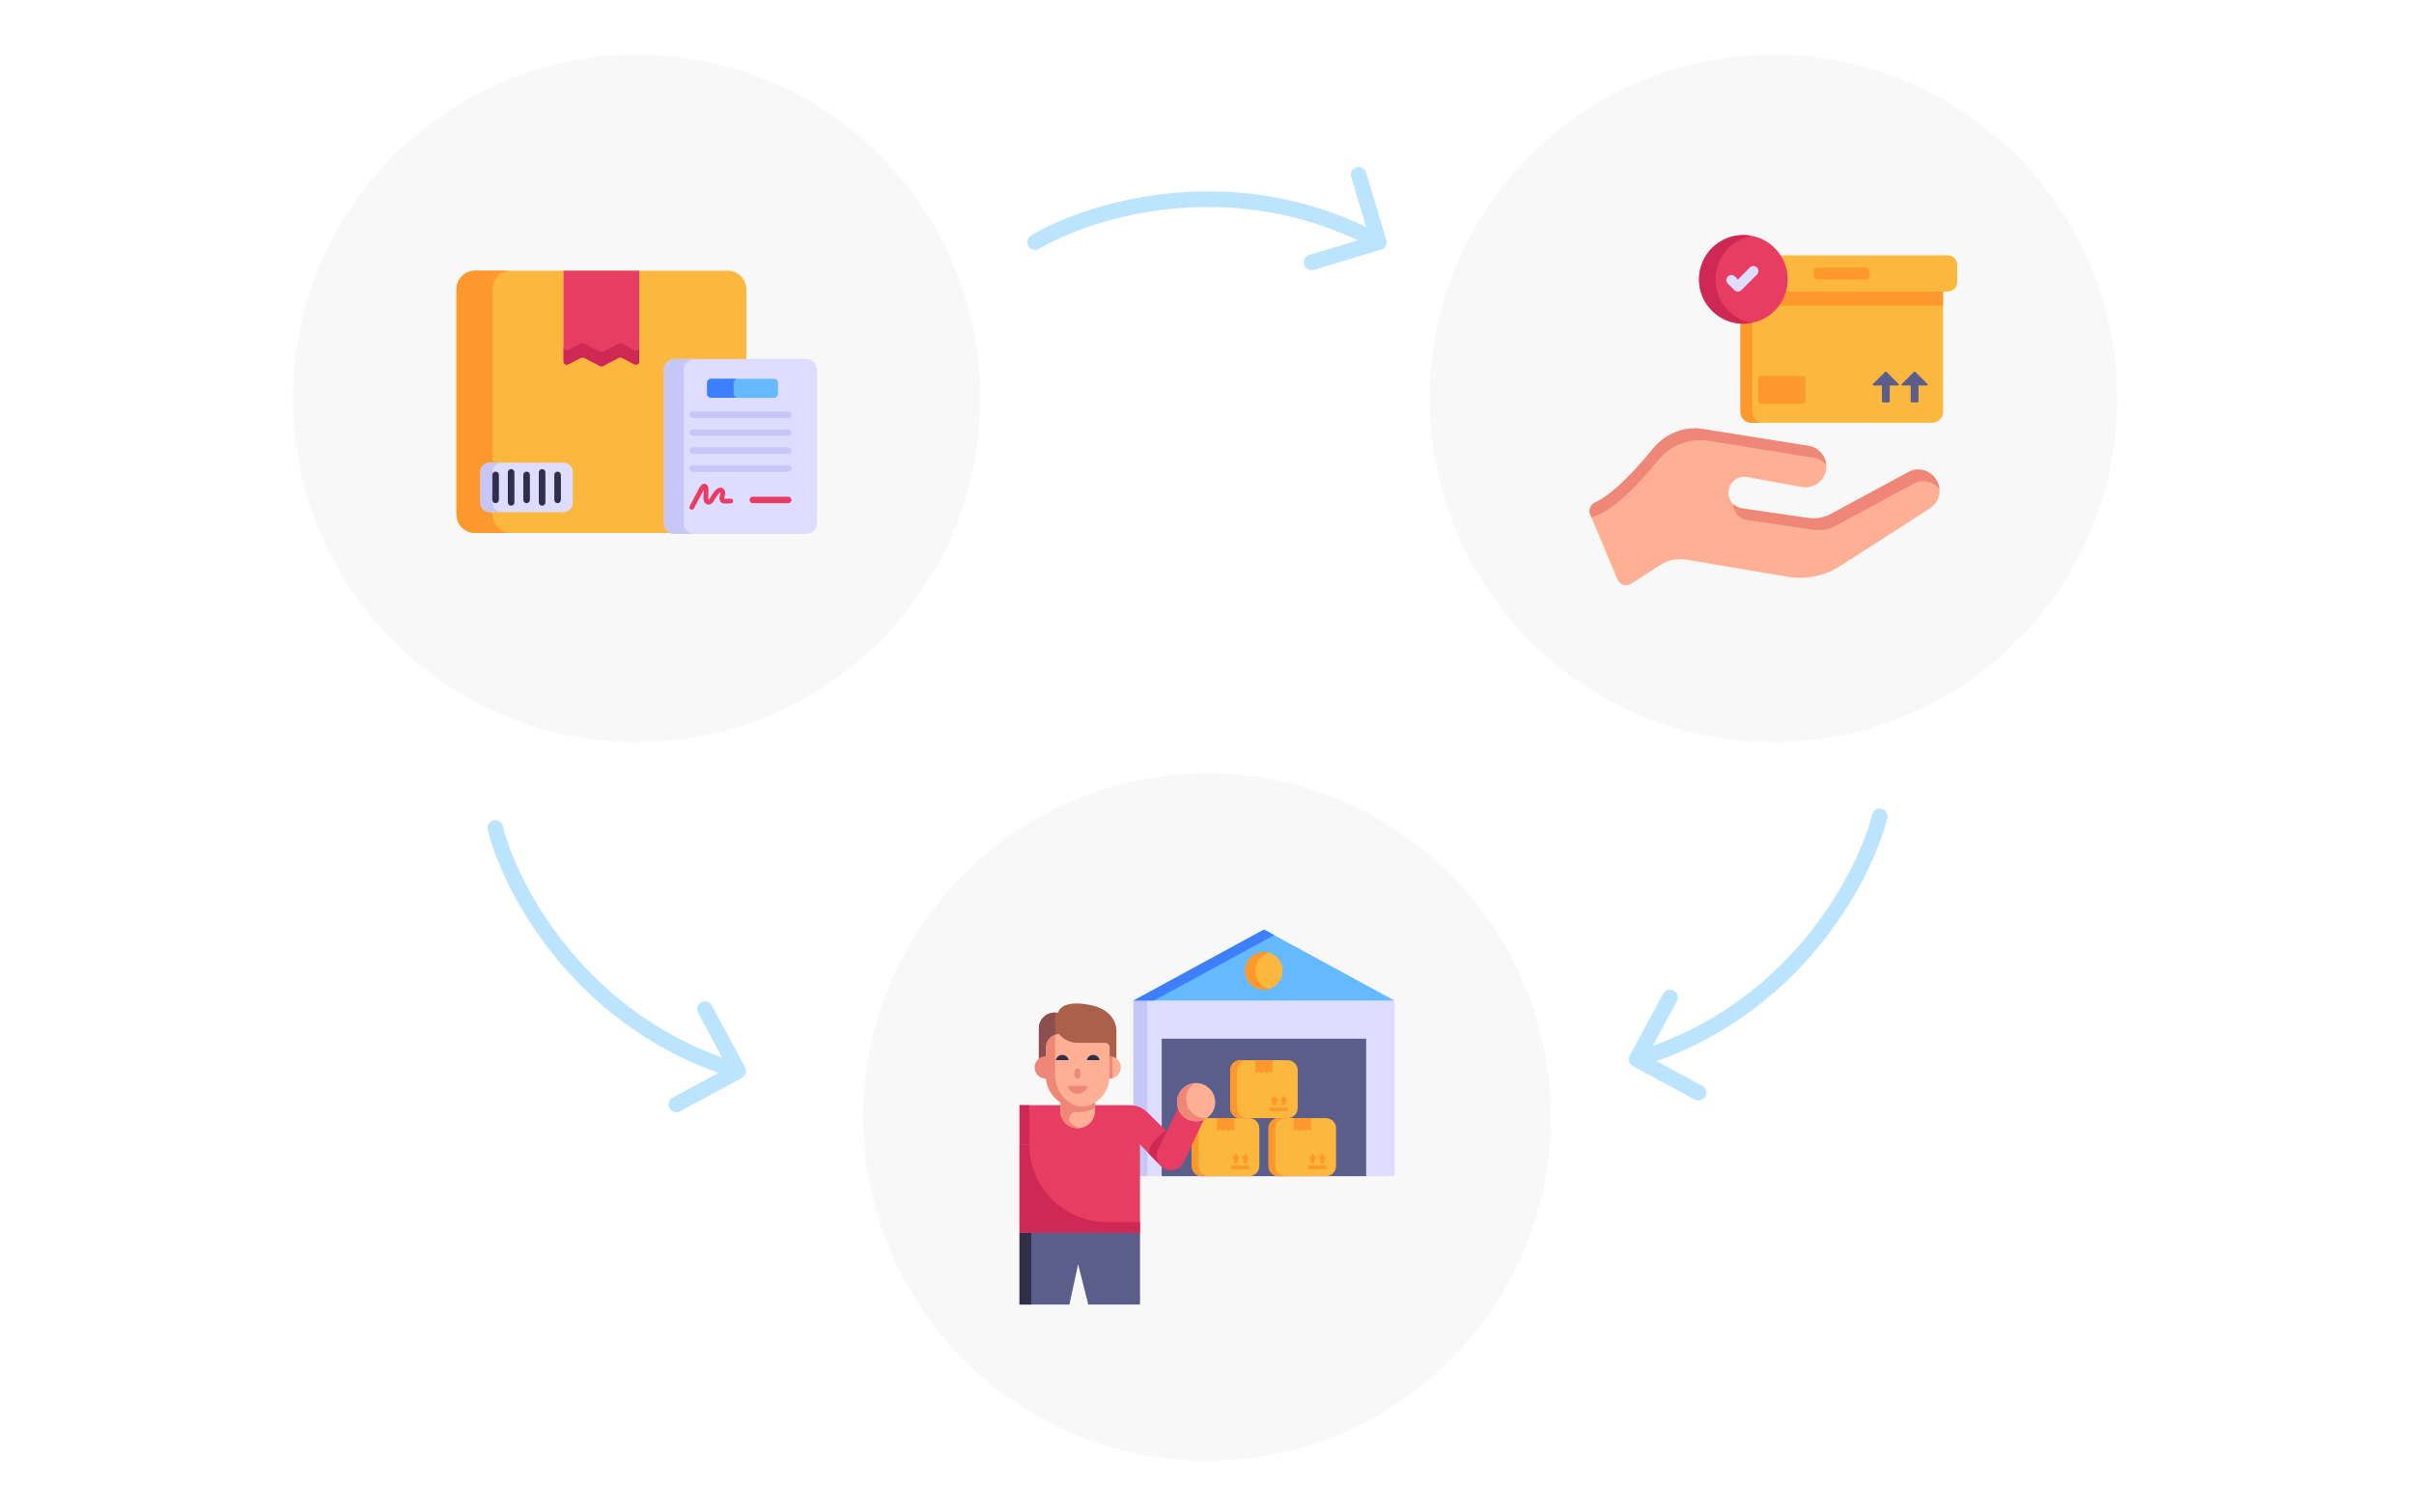 <svg width="618" height="387" viewBox="0 0 618 387" fill="none" xmlns="http://www.w3.org/2000/svg">
<path d="M263.975 60.282C263.027 60.848 262.717 62.076 263.282 63.025C263.848 63.973 265.076 64.284 266.025 63.718L263.975 60.282ZM353.575 63.916C354.633 63.598 355.233 62.483 354.916 61.425L349.741 44.185C349.423 43.127 348.308 42.527 347.25 42.844C346.192 43.162 345.592 44.277 345.91 45.335L350.509 60.659L335.185 65.259C334.127 65.577 333.527 66.692 333.844 67.75C334.162 68.808 335.277 69.408 336.335 69.09L353.575 63.916ZM266.025 63.718C279.53 55.66 315.84 44.269 352.052 63.761L353.948 60.239C316.14 39.887 278.295 51.739 263.975 60.282L266.025 63.718Z" fill="#0A9CFF" fill-opacity="0.27"/>
<path d="M483.164 209.49C483.435 208.419 482.786 207.331 481.715 207.061C480.644 206.79 479.557 207.439 479.286 208.51L483.164 209.49ZM417.239 270.277C416.715 271.25 417.079 272.463 418.052 272.986L433.902 281.518C434.874 282.042 436.087 281.677 436.611 280.705C437.134 279.732 436.77 278.519 435.798 277.996L421.709 270.412L429.293 256.324C429.816 255.351 429.452 254.138 428.48 253.615C427.507 253.091 426.294 253.455 425.771 254.428L417.239 270.277ZM479.286 208.51C475.434 223.758 457.814 257.487 418.425 269.31L419.575 273.141C460.7 260.797 479.08 225.656 483.164 209.49L479.286 208.51Z" fill="#0A9CFF" fill-opacity="0.27"/>
<path d="M124.839 212.49C124.569 211.419 125.217 210.331 126.288 210.061C127.359 209.79 128.447 210.439 128.717 211.51L124.839 212.49ZM190.765 273.277C191.288 274.25 190.924 275.463 189.952 275.986L174.102 284.518C173.129 285.042 171.916 284.677 171.393 283.705C170.869 282.732 171.233 281.519 172.206 280.996L186.295 273.412L178.711 259.324C178.187 258.351 178.551 257.138 179.524 256.615C180.497 256.091 181.709 256.455 182.233 257.428L190.765 273.277ZM128.717 211.51C132.569 226.758 150.189 260.487 189.579 272.31L188.429 276.141C147.303 263.797 128.923 228.656 124.839 212.49L128.717 211.51Z" fill="#0A9CFF" fill-opacity="0.27"/>
<circle cx="309" cy="286" r="88" fill="#F9F8F8"/>
<path d="M290.156 256.186H357V301.13H290.156V256.186Z" fill="#DEDDFF"/>
<path d="M290.16 256.18H293.74V301.12H290.16V256.18Z" fill="#C6C6F7"/>
<path d="M297.406 265.936H349.75V301.13H297.406V265.936Z" fill="#5B5E8B"/>
<path d="M323.577 238L290.155 256.186H357L323.577 238Z" fill="#65B9FF"/>
<path d="M326.2 239.421L295.4 256.181H290.16L323.58 238.001L326.2 239.421Z" fill="#3E7FFF"/>
<path d="M323.578 253.372C326.236 253.372 328.39 251.218 328.39 248.56C328.39 245.903 326.236 243.748 323.578 243.748C320.92 243.748 318.766 245.903 318.766 248.56C318.766 251.218 320.92 253.372 323.578 253.372Z" fill="#FCB73E"/>
<path d="M324.9 253.201C321.849 254.073 318.76 251.773 318.76 248.561C318.76 245.901 320.92 243.741 323.58 243.741C324.04 243.741 324.48 243.801 324.9 243.921C322.86 244.481 321.38 246.361 321.38 248.561C321.38 250.761 322.86 252.641 324.9 253.201Z" fill="#FD982E"/>
<path d="M307.701 301.125H319.807C321.236 301.125 322.395 299.967 322.395 298.538V288.869C322.395 287.439 321.236 286.281 319.807 286.281H307.701C306.272 286.281 305.114 287.439 305.114 288.869V298.538C305.114 299.967 306.272 301.125 307.701 301.125Z" fill="#FCB73E"/>
<path d="M309.446 301.13H307.7C306.275 301.13 305.111 299.966 305.111 298.541V288.872C305.111 287.436 306.275 286.282 307.7 286.282H309.446C308.011 286.282 306.857 287.436 306.857 288.872V298.541C306.857 299.966 308.011 301.13 309.446 301.13Z" fill="#FD982E"/>
<path d="M311.54 286.28V289.579L312.279 289.186L313.016 289.579L313.755 289.186L314.492 289.579L315.231 289.186L315.969 289.579V286.28H311.54Z" fill="#FD982E"/>
<path d="M318 296.709H318.299V297.665C318.299 297.722 318.349 297.768 318.411 297.768H319.216C319.278 297.768 319.328 297.722 319.328 297.665V296.709H319.626C319.715 296.709 319.768 296.618 319.719 296.55L318.906 295.43C318.862 295.369 318.765 295.369 318.721 295.43L317.908 296.55C317.858 296.618 317.911 296.709 318 296.709Z" fill="#FD982E"/>
<path d="M315.608 296.709H315.906V297.665C315.906 297.722 315.956 297.768 316.018 297.768H316.823C316.885 297.768 316.935 297.722 316.935 297.665V296.709H317.234C317.323 296.709 317.376 296.618 317.326 296.55L316.513 295.43C316.469 295.369 316.372 295.369 316.328 295.43L315.515 296.55C315.466 296.618 315.519 296.709 315.608 296.709Z" fill="#FD982E"/>
<path d="M319.765 298.413H315.33C315.268 298.413 315.218 298.463 315.218 298.525V299.228C315.218 299.29 315.268 299.34 315.33 299.34H319.765C319.827 299.34 319.877 299.29 319.877 299.228V298.525C319.877 298.463 319.827 298.413 319.765 298.413Z" fill="#FD982E"/>
<path d="M327.35 301.125H339.456C340.885 301.125 342.044 299.967 342.044 298.538V288.869C342.044 287.439 340.885 286.281 339.456 286.281H327.35C325.921 286.281 324.762 287.439 324.762 288.869V298.538C324.762 299.967 325.921 301.125 327.35 301.125Z" fill="#FCB73E"/>
<path d="M329.095 301.13H327.349C325.924 301.13 324.76 299.966 324.76 298.54V288.872C324.76 287.436 325.924 286.282 327.349 286.282H329.095C327.66 286.282 326.506 287.436 326.506 288.872V298.54C326.506 299.966 327.66 301.13 329.095 301.13Z" fill="#FD982E"/>
<path d="M331.189 286.28V289.579L331.928 289.186L332.665 289.579L333.404 289.186L334.141 289.579L334.88 289.186L335.617 289.579V286.28H331.189Z" fill="#FD982E"/>
<path d="M337.649 296.709H337.948V297.665C337.948 297.722 337.998 297.768 338.059 297.768H338.865C338.926 297.768 338.976 297.722 338.976 297.665V296.709H339.275C339.364 296.709 339.417 296.618 339.368 296.55L338.555 295.43C338.511 295.369 338.414 295.369 338.369 295.43L337.557 296.55C337.507 296.618 337.56 296.709 337.649 296.709Z" fill="#FD982E"/>
<path d="M335.257 296.709H335.555V297.665C335.555 297.722 335.605 297.768 335.667 297.768H336.472C336.534 297.768 336.584 297.722 336.584 297.665V296.709H336.882C336.971 296.709 337.025 296.618 336.975 296.55L336.162 295.43C336.118 295.369 336.021 295.369 335.977 295.43L335.164 296.55C335.114 296.618 335.168 296.709 335.257 296.709Z" fill="#FD982E"/>
<path d="M339.414 298.413H334.979C334.917 298.413 334.867 298.463 334.867 298.525V299.228C334.867 299.29 334.917 299.34 334.979 299.34H339.414C339.476 299.34 339.526 299.29 339.526 299.228V298.525C339.526 298.463 339.476 298.413 339.414 298.413Z" fill="#FD982E"/>
<path d="M317.526 286.282H329.632C331.061 286.282 332.219 285.123 332.219 283.694V274.025C332.219 272.596 331.061 271.437 329.632 271.437H317.526C316.096 271.437 314.938 272.596 314.938 274.025V283.694C314.938 285.123 316.096 286.282 317.526 286.282Z" fill="#FCB73E"/>
<path d="M319.271 286.286H317.525C316.099 286.286 314.936 285.122 314.936 283.697V274.028C314.936 272.593 316.099 271.438 317.525 271.438H319.271C317.835 271.438 316.681 272.593 316.681 274.028V283.697C316.681 285.122 317.835 286.286 319.271 286.286Z" fill="#FD982E"/>
<path d="M321.364 271.436V274.735L322.103 274.342L322.841 274.735L323.58 274.342L324.317 274.735L325.056 274.342L325.793 274.735V271.436L321.364 271.436Z" fill="#FD982E"/>
<path d="M327.825 281.866H328.123V282.821C328.123 282.878 328.173 282.924 328.235 282.924H329.04C329.102 282.924 329.152 282.878 329.152 282.821V281.866H329.451C329.54 281.866 329.593 281.774 329.543 281.706L328.73 280.586C328.686 280.525 328.589 280.525 328.545 280.586L327.732 281.706C327.683 281.774 327.736 281.866 327.825 281.866Z" fill="#FD982E"/>
<path d="M325.432 281.866H325.731V282.821C325.731 282.878 325.781 282.924 325.842 282.924H326.648C326.709 282.924 326.759 282.878 326.759 282.821V281.866H327.058C327.147 281.866 327.2 281.774 327.151 281.706L326.338 280.586C326.294 280.525 326.196 280.525 326.152 280.586L325.339 281.706C325.29 281.774 325.343 281.866 325.432 281.866Z" fill="#FD982E"/>
<path d="M329.59 283.569L325.154 283.569C325.093 283.569 325.043 283.619 325.043 283.681V284.384C325.043 284.446 325.093 284.496 325.154 284.496L329.59 284.496C329.651 284.496 329.701 284.446 329.701 284.384L329.701 283.681C329.701 283.619 329.651 283.569 329.59 283.569Z" fill="#FD982E"/>
<path d="M273.777 334L276.003 323.678L278.615 334H291.853V315.666H261V334H273.777Z" fill="#5B5E8B"/>
<path d="M261 315.666H264.026V334H261V315.666Z" fill="#312E4B"/>
<path d="M302.235 298.588C300.768 299.934 298.498 299.874 297.112 298.448L294.038 295.273L291.848 293.003V315.666H261.008C261.008 311.585 261.008 292.756 261.008 282.958H289.236C290.904 282.958 292.511 283.601 293.696 284.766L298.297 289.286L302.335 293.244C303.842 294.731 303.802 297.162 302.235 298.588Z" fill="#E83D62"/>
<path d="M280.36 280.815V284.382C280.36 286.845 278.357 288.84 275.912 288.84C273.513 288.84 271.453 286.917 271.453 284.382V280.815H280.36Z" fill="#FFAF93"/>
<path d="M284.065 264.527V275.383C284.065 275.64 284.056 275.898 284.028 276.146C283.512 282.864 275.081 286.097 270.139 281.155C268.659 279.675 267.749 277.635 267.749 275.383V264.527H284.065Z" fill="#FFAF93"/>
<path d="M285.809 273.641V263.757C285.809 263.757 285.972 258.761 279.292 257.349C271.482 255.699 270.902 259.25 270.902 259.25H269.978C267.759 259.25 265.96 261.049 265.96 263.269V273.641H267.752V268.129C267.752 266.27 269.259 264.762 271.119 264.762L271.246 264.906C272.42 266.23 274.105 266.989 275.875 266.989H282.908C283.545 266.989 284.062 267.505 284.062 268.143V273.641H285.809Z" fill="#AB604B"/>
<path d="M270.139 259.25H269.978C267.759 259.25 265.96 261.049 265.96 263.269V273.641H267.752V268.129C267.752 266.613 268.761 265.349 270.139 264.928V259.25Z" fill="#8B4F4F"/>
<path d="M286.939 273.289C286.939 274.888 285.655 276.171 284.056 276.171V270.422C285.655 270.422 286.939 271.705 286.939 273.289Z" fill="#FFAF93"/>
<path d="M284.825 270.537C284.579 270.47 284.324 270.422 284.056 270.422V276.171C284.324 276.171 284.579 276.124 284.825 276.056V270.537Z" fill="#EE8778"/>
<path d="M274.145 287.504L274.179 287.539C274.83 288.189 275.667 288.642 276.619 288.77C276.387 288.817 276.155 288.84 275.911 288.84C273.46 288.84 271.449 286.863 271.449 284.378V282.217C269.03 280.624 267.754 278.046 267.754 275.386L267.79 276.19C266.187 276.19 264.861 274.886 264.861 273.283C264.861 272.376 265.291 271.563 265.953 271.04C266.453 270.645 267.069 270.424 267.754 270.424V268.135C267.754 266.625 268.742 265.347 270.124 264.917V275.386C270.124 280.53 275.023 284.413 278.765 283.028C279.33 282.819 279.865 282.548 280.36 282.229V283.635C278.712 284.509 276.854 284.834 275.457 284.727C273.982 284.657 273.11 286.458 274.145 287.504Z" fill="#EE8778"/>
<path d="M276.553 274.288V275.453C276.553 275.848 276.233 276.169 275.837 276.169C275.442 276.169 275.121 275.848 275.121 275.453V274.288C275.121 273.892 275.442 273.572 275.837 273.572C276.237 273.572 276.553 273.897 276.553 274.288Z" fill="#EE8778"/>
<path d="M273.351 278.006C273.606 279.181 274.65 280.061 275.901 280.061C277.152 280.061 278.196 279.181 278.452 278.006L273.351 278.006Z" fill="#EE8778"/>
<path d="M273.597 271.42C273.432 270.662 272.759 270.095 271.952 270.095C271.145 270.095 270.472 270.662 270.307 271.42H273.597Z" fill="#312E4B"/>
<path d="M281.507 271.42C281.342 270.662 280.669 270.095 279.862 270.095C279.055 270.095 278.382 270.662 278.217 271.42H281.507Z" fill="#312E4B"/>
<path d="M302.235 298.588C300.768 299.934 298.498 299.874 297.112 298.448L294.038 295.273C294.416 292.247 296.656 291.169 298.297 289.286L302.335 293.244C303.842 294.731 303.802 297.162 302.235 298.588Z" fill="#CE2955"/>
<path d="M261.008 293.002H263.52V315.664H261.008V293.002Z" fill="#65B9FF"/>
<path d="M291.848 312.873V315.666H261.008V293.003H263.52C263.52 303.977 272.416 312.873 283.39 312.873H291.848Z" fill="#CE2955"/>
<path d="M261.008 282.958H263.52V293.004H261.008V282.958Z" fill="#CE2955"/>
<path d="M303.424 279.979L296.472 294.252C295.543 296.148 296.394 298.436 298.337 299.263L298.34 299.264C300.175 300.045 302.299 299.224 303.131 297.411L310.295 282.16L303.424 279.979Z" fill="#E83D62"/>
<path d="M306.21 287.08C308.912 287.08 311.102 284.89 311.102 282.188C311.102 279.486 308.912 277.296 306.21 277.296C303.508 277.296 301.318 279.486 301.318 282.188C301.318 284.89 303.508 287.08 306.21 287.08Z" fill="#FFAF93"/>
<path d="M308.966 286.231C308.621 286.46 308.243 286.657 307.845 286.797C305.287 287.7 302.494 286.364 301.598 283.825C300.695 281.267 302.032 278.473 304.589 277.571C304.987 277.431 305.405 277.347 305.817 277.308C301.66 280.097 303.953 286.672 308.966 286.231Z" fill="#EE8778"/>
<circle cx="163" cy="102" r="88" fill="#F9F8F8"/>
<path d="M191.07 74.074V131.686C191.07 134.318 188.936 136.452 186.304 136.452H121.632C119 136.452 116.866 134.318 116.866 131.686V74.074C116.866 71.442 119 69.308 121.632 69.308H186.304C188.936 69.308 191.07 71.442 191.07 74.074Z" fill="#FCB73E"/>
<path d="M130.812 136.451H121.634C119.002 136.451 116.865 134.315 116.865 131.683V74.074C116.865 71.442 119.002 69.305 121.634 69.305H130.812C128.18 69.305 126.044 71.442 126.044 74.074V131.683C126.044 134.315 128.18 136.451 130.812 136.451Z" fill="#FD982E"/>
<path d="M144.277 69.308V92.549C144.277 93.166 144.95 93.577 145.492 93.278L148.744 91.596C148.987 91.484 149.267 91.484 149.51 91.596L153.585 93.708C153.828 93.839 154.108 93.839 154.351 93.708L158.426 91.596C158.669 91.484 158.949 91.484 159.192 91.596L162.444 93.297C163.005 93.577 163.659 93.166 163.659 92.549V69.308H144.277Z" fill="#E83D62"/>
<path d="M144.275 88.895V92.541C144.275 93.161 144.942 93.566 145.49 93.28L148.755 91.588C148.993 91.493 149.256 91.493 149.518 91.588L153.593 93.709C153.831 93.828 154.117 93.828 154.355 93.709L158.43 91.588C158.668 91.493 158.954 91.493 159.192 91.588L162.433 93.304C163.005 93.566 163.648 93.161 163.648 92.541V88.895C163.648 89.515 163.005 89.92 162.433 89.658L159.192 87.942C158.954 87.823 158.668 87.823 158.43 87.942L154.355 90.063C154.117 90.182 153.831 90.182 153.593 90.063L149.518 87.942C149.256 87.823 148.993 87.823 148.755 87.942L145.49 89.634C144.942 89.92 144.275 89.515 144.275 88.895Z" fill="#CE2955"/>
<path d="M122.989 120.812V128.762C122.989 130.042 124.029 131.109 125.336 131.109H144.277C145.584 131.109 146.651 130.042 146.651 128.762V120.812C146.651 119.505 145.584 118.464 144.277 118.464H125.336C124.029 118.464 122.989 119.505 122.989 120.812Z" fill="#DEDDFF"/>
<path d="M128.463 131.11H125.335C124.027 131.11 122.993 130.042 122.993 128.76V120.812C122.993 119.505 124.027 118.462 125.335 118.462H128.463C127.155 118.462 126.112 119.505 126.112 120.812V128.76C126.112 130.042 127.155 131.11 128.463 131.11Z" fill="#C6C6F7"/>
<path d="M141.911 121.588V127.985C141.911 128.448 142.291 128.827 142.753 128.827C143.215 128.827 143.595 128.448 143.595 127.985V121.588C143.595 121.125 143.215 120.746 142.753 120.746C142.291 120.746 141.911 121.125 141.911 121.588Z" fill="#312E4B"/>
<path d="M137.944 120.945V128.628C137.944 129.09 138.324 129.469 138.786 129.469C139.248 129.469 139.628 129.09 139.628 128.628V120.945C139.628 120.483 139.248 120.103 138.786 120.103C138.324 120.103 137.944 120.483 137.944 120.945Z" fill="#312E4B"/>
<path d="M133.978 121.588V127.985C133.978 128.448 134.358 128.827 134.82 128.827C135.282 128.827 135.662 128.448 135.662 127.985V121.588C135.662 121.125 135.282 120.746 134.82 120.746C134.358 120.746 133.978 121.125 133.978 121.588Z" fill="#312E4B"/>
<path d="M130.011 120.945V128.628C130.011 129.09 130.391 129.469 130.853 129.469C131.315 129.469 131.695 129.09 131.695 128.628V120.945C131.695 120.483 131.315 120.103 130.853 120.103C130.391 120.103 130.011 120.483 130.011 120.945Z" fill="#312E4B"/>
<path d="M126.045 121.588V127.985C126.045 128.448 126.424 128.827 126.887 128.827C127.349 128.827 127.729 128.448 127.729 127.985V121.588C127.729 121.125 127.349 120.746 126.887 120.746C126.424 120.746 126.045 121.125 126.045 121.588Z" fill="#312E4B"/>
<path d="M209.135 94.645V133.984C209.135 135.493 207.933 136.695 206.424 136.695H172.692C171.182 136.695 169.981 135.493 169.981 133.984V94.645C169.981 93.136 171.182 91.903 172.692 91.903H206.424C207.933 91.903 209.135 93.136 209.135 94.645Z" fill="#DEDDFF"/>
<path d="M177.775 136.695H172.692C171.182 136.695 169.981 135.493 169.981 133.984V94.645C169.981 93.136 171.182 91.903 172.692 91.903H177.775C176.265 91.903 175.064 93.136 175.064 94.645V133.984C175.064 135.493 176.265 136.695 177.775 136.695Z" fill="#C6C6F7"/>
<path d="M202.624 106.171C202.624 106.612 202.27 106.983 201.811 106.983H177.304C176.845 106.983 176.492 106.612 176.492 106.171C176.492 105.712 176.845 105.341 177.304 105.341H201.811C202.27 105.341 202.624 105.712 202.624 106.171Z" fill="#C6C6F7"/>
<path d="M202.624 110.771C202.624 111.213 202.27 111.583 201.811 111.583H177.304C176.845 111.583 176.492 111.213 176.492 110.771C176.492 110.312 176.845 109.942 177.304 109.942H201.811C202.27 109.942 202.624 110.312 202.624 110.771Z" fill="#C6C6F7"/>
<path d="M202.624 115.372C202.624 115.813 202.27 116.184 201.811 116.184H177.304C176.845 116.184 176.492 115.813 176.492 115.372C176.492 114.913 176.845 114.542 177.304 114.542H201.811C202.27 114.542 202.624 114.913 202.624 115.372Z" fill="#C6C6F7"/>
<path d="M202.624 119.972C202.624 120.413 202.27 120.784 201.811 120.784H177.304C176.845 120.784 176.492 120.413 176.492 119.972C176.492 119.513 176.845 119.142 177.304 119.142H201.811C202.27 119.142 202.624 119.513 202.624 119.972Z" fill="#C6C6F7"/>
<path d="M202.624 128.008C202.624 128.449 202.27 128.82 201.811 128.82H192.707C192.248 128.82 191.895 128.449 191.895 128.008C191.895 127.549 192.248 127.178 192.707 127.178H201.811C202.27 127.178 202.624 127.549 202.624 128.008Z" fill="#E83D62"/>
<path d="M199.177 98V100.811C199.177 101.383 198.729 101.831 198.157 101.831H182.037C181.49 101.831 181.017 101.383 181.017 100.811V98C181.017 97.453 181.49 96.98 182.037 96.98H198.157C198.729 96.98 199.177 97.453 199.177 98Z" fill="#65B9FF"/>
<path d="M188.834 101.839H182.026C181.502 101.839 181.009 101.377 181.009 100.822V97.988C181.009 97.465 181.502 96.972 182.026 96.972H188.834C188.279 96.972 187.817 97.465 187.817 97.988V100.822C187.817 101.377 188.279 101.839 188.834 101.839Z" fill="#3E7FFF"/>
<path d="M176.563 129.606L179.162 124.677C179.872 123.341 181.428 123.665 181.38 125.409L181.325 127.486C181.315 127.85 181.361 127.941 181.375 127.96C181.367 127.945 181.441 127.927 181.501 127.877C181.632 127.769 181.743 127.574 181.859 127.367C182.238 126.7 182.632 126.138 183.073 125.62C184.359 124.112 185.835 125.069 185.66 126.463C185.615 126.819 185.329 127.546 185.431 127.689C185.474 127.707 185.675 127.699 185.75 127.698L187.048 127.656C187.369 127.635 187.671 127.911 187.681 128.25C187.693 128.589 187.426 128.872 187.088 128.883L185.789 128.924C184.549 128.975 183.867 128.227 184.339 126.71C184.39 126.547 184.516 126.187 184.399 126.062C184.222 126.17 184.111 126.294 184.008 126.415C183.618 126.875 183.268 127.374 182.968 127.9C182.77 128.252 182.59 128.572 182.281 128.826C181.413 129.543 180.052 129.21 180.096 127.453L180.151 125.436L177.65 130.179C177.27 130.897 176.184 130.325 176.563 129.606Z" fill="#E83D62"/>
<circle cx="454" cy="102" r="88" fill="#F9F8F8"/>
<path d="M494.091 130.159L471.051 144.94C467.073 147.505 462.288 148.454 457.623 147.666L431.757 143.284C429.435 142.901 427.032 143.365 425.033 144.657L417.602 149.443C416.33 150.251 414.654 149.726 414.068 148.333L407.122 131.755C406.637 130.583 407.162 129.271 408.293 128.665C408.313 128.685 408.354 128.685 408.354 128.645C413.229 126.512 419.92 118.894 423.276 114.773C426.658 110.64 431.931 109.03 436.118 109.866L463.095 114.207C465.974 114.582 467.918 117.507 467.497 120.285C467.033 123.233 464.226 125.212 461.319 124.687L447.265 122.143C445.123 121.759 443.081 123.116 442.6 125.232C442.075 127.534 443.63 129.796 445.972 130.159L462.853 132.623C464.872 132.926 466.932 132.562 468.729 131.593L488.599 120.851C491.042 119.558 494.051 120.305 495.565 122.628L495.666 122.789C497.301 125.253 496.575 128.564 494.091 130.159Z" fill="#FFAF93"/>
<path d="M467.499 119.03C466.73 118.07 465.639 117.402 464.376 117.199L437.385 112.865C432.527 112.076 427.618 113.977 424.54 117.806C419.957 123.417 412.973 130.978 407.431 132.49L407.123 131.755C406.628 130.576 407.158 129.28 408.291 128.675C408.323 128.688 408.345 128.678 408.358 128.647C413.42 126.316 419.763 119.078 423.271 114.779C426.35 111.013 431.23 109.021 436.125 109.861L463.107 114.172C465.672 114.632 467.392 116.806 467.499 119.03Z" fill="#EE8778"/>
<path d="M489.854 123.859L470.016 134.595C468.208 135.559 466.142 135.911 464.119 135.627L447.228 133.138C445.161 132.872 443.686 131.072 443.758 129.035C444.314 129.625 445.096 130.018 445.98 130.162L462.853 132.607C464.895 132.935 466.942 132.539 468.75 131.576L488.588 120.84C491.035 119.557 494.026 120.309 495.572 122.646L495.67 122.759C496.15 123.535 496.436 124.342 496.486 125.196C494.894 123.239 492.107 122.606 489.854 123.859Z" fill="#EE8778"/>
<path d="M501.062 67.792V72.241C501.062 73.567 499.978 74.651 498.652 74.651H444.365C443.039 74.651 441.955 73.567 441.955 72.241V67.792C441.955 66.461 443.034 65.382 444.365 65.382H498.652C499.983 65.382 501.062 66.461 501.062 67.792Z" fill="#FCB73E"/>
<path d="M449.482 74.659H444.37C443.041 74.659 441.957 73.576 441.957 72.246V67.789C441.957 66.46 443.041 65.376 444.37 65.376H449.482C448.153 65.376 447.069 66.46 447.069 67.789V72.246C447.069 73.576 448.153 74.659 449.482 74.659Z" fill="#FD982E"/>
<path d="M497.442 74.651V105.453C497.442 106.99 496.194 108.238 494.658 108.238H448.36C446.823 108.238 445.575 106.99 445.575 105.453V74.651H497.442Z" fill="#FCB73E"/>
<path d="M445.576 74.652H497.443V78.211H445.576V74.652Z" fill="#FD982E"/>
<path d="M451.424 108.235H448.357C446.823 108.235 445.576 106.988 445.576 105.454V74.659H448.623V105.454C448.623 106.988 449.87 108.235 451.424 108.235Z" fill="#FD982E"/>
<path d="M478.633 69.328V70.705C478.633 71.16 478.264 71.529 477.809 71.529H465.208C464.753 71.529 464.385 71.16 464.385 70.705V69.328C464.385 68.873 464.753 68.504 465.208 68.504H477.809C478.264 68.504 478.633 68.873 478.633 69.328Z" fill="#FD982E"/>
<path d="M462.167 97.057V102.595C462.167 103.032 461.811 103.388 461.374 103.388H450.912C450.476 103.388 450.125 103.032 450.125 102.595V97.057C450.125 96.62 450.476 96.264 450.912 96.264H461.374C461.811 96.264 462.167 96.62 462.167 97.057Z" fill="#FD982E"/>
<path d="M493.267 98.705H491.164V102.715C491.164 102.895 491.018 103.041 490.838 103.041H489.48C489.3 103.041 489.154 102.895 489.154 102.715V98.705H487.052C486.843 98.705 486.737 98.452 486.886 98.303L489.994 95.195C490.085 95.104 490.233 95.104 490.324 95.195L493.433 98.304C493.581 98.452 493.476 98.705 493.267 98.705Z" fill="#5B5E8B"/>
<path d="M485.891 98.705H483.788V102.715C483.788 102.895 483.642 103.041 483.462 103.041H482.103C481.923 103.041 481.778 102.895 481.778 102.715V98.705H479.676C479.466 98.705 479.361 98.452 479.509 98.303L482.618 95.195C482.709 95.104 482.857 95.104 482.948 95.195L486.057 98.304C486.205 98.452 486.1 98.705 485.891 98.705Z" fill="#5B5E8B"/>
<path d="M446.312 82.874C452.58 82.874 457.662 77.792 457.662 71.524C457.662 65.255 452.58 60.174 446.312 60.174C440.044 60.174 434.962 65.255 434.962 71.524C434.962 77.792 440.044 82.874 446.312 82.874Z" fill="#E83D62"/>
<path d="M448.416 82.687C447.735 82.817 447.022 82.882 446.308 82.882C440.05 82.882 434.959 77.791 434.959 71.533C434.959 65.258 440.05 60.184 446.308 60.184C447.022 60.184 447.735 60.249 448.416 60.378C443.163 61.367 439.175 65.988 439.175 71.533C439.175 77.078 443.163 81.698 448.416 82.687Z" fill="#CE2955"/>
<path d="M444.002 74.275C444.497 74.774 445.318 74.779 445.817 74.275L449.799 70.293C450.3 69.792 450.3 68.98 449.799 68.48C449.298 67.979 448.488 67.979 447.987 68.48L444.911 71.554L444.153 70.794C443.652 70.293 442.839 70.291 442.338 70.792C441.837 71.293 441.837 72.106 442.336 72.607L444.002 74.275Z" fill="#DEDDFF"/>
</svg>
